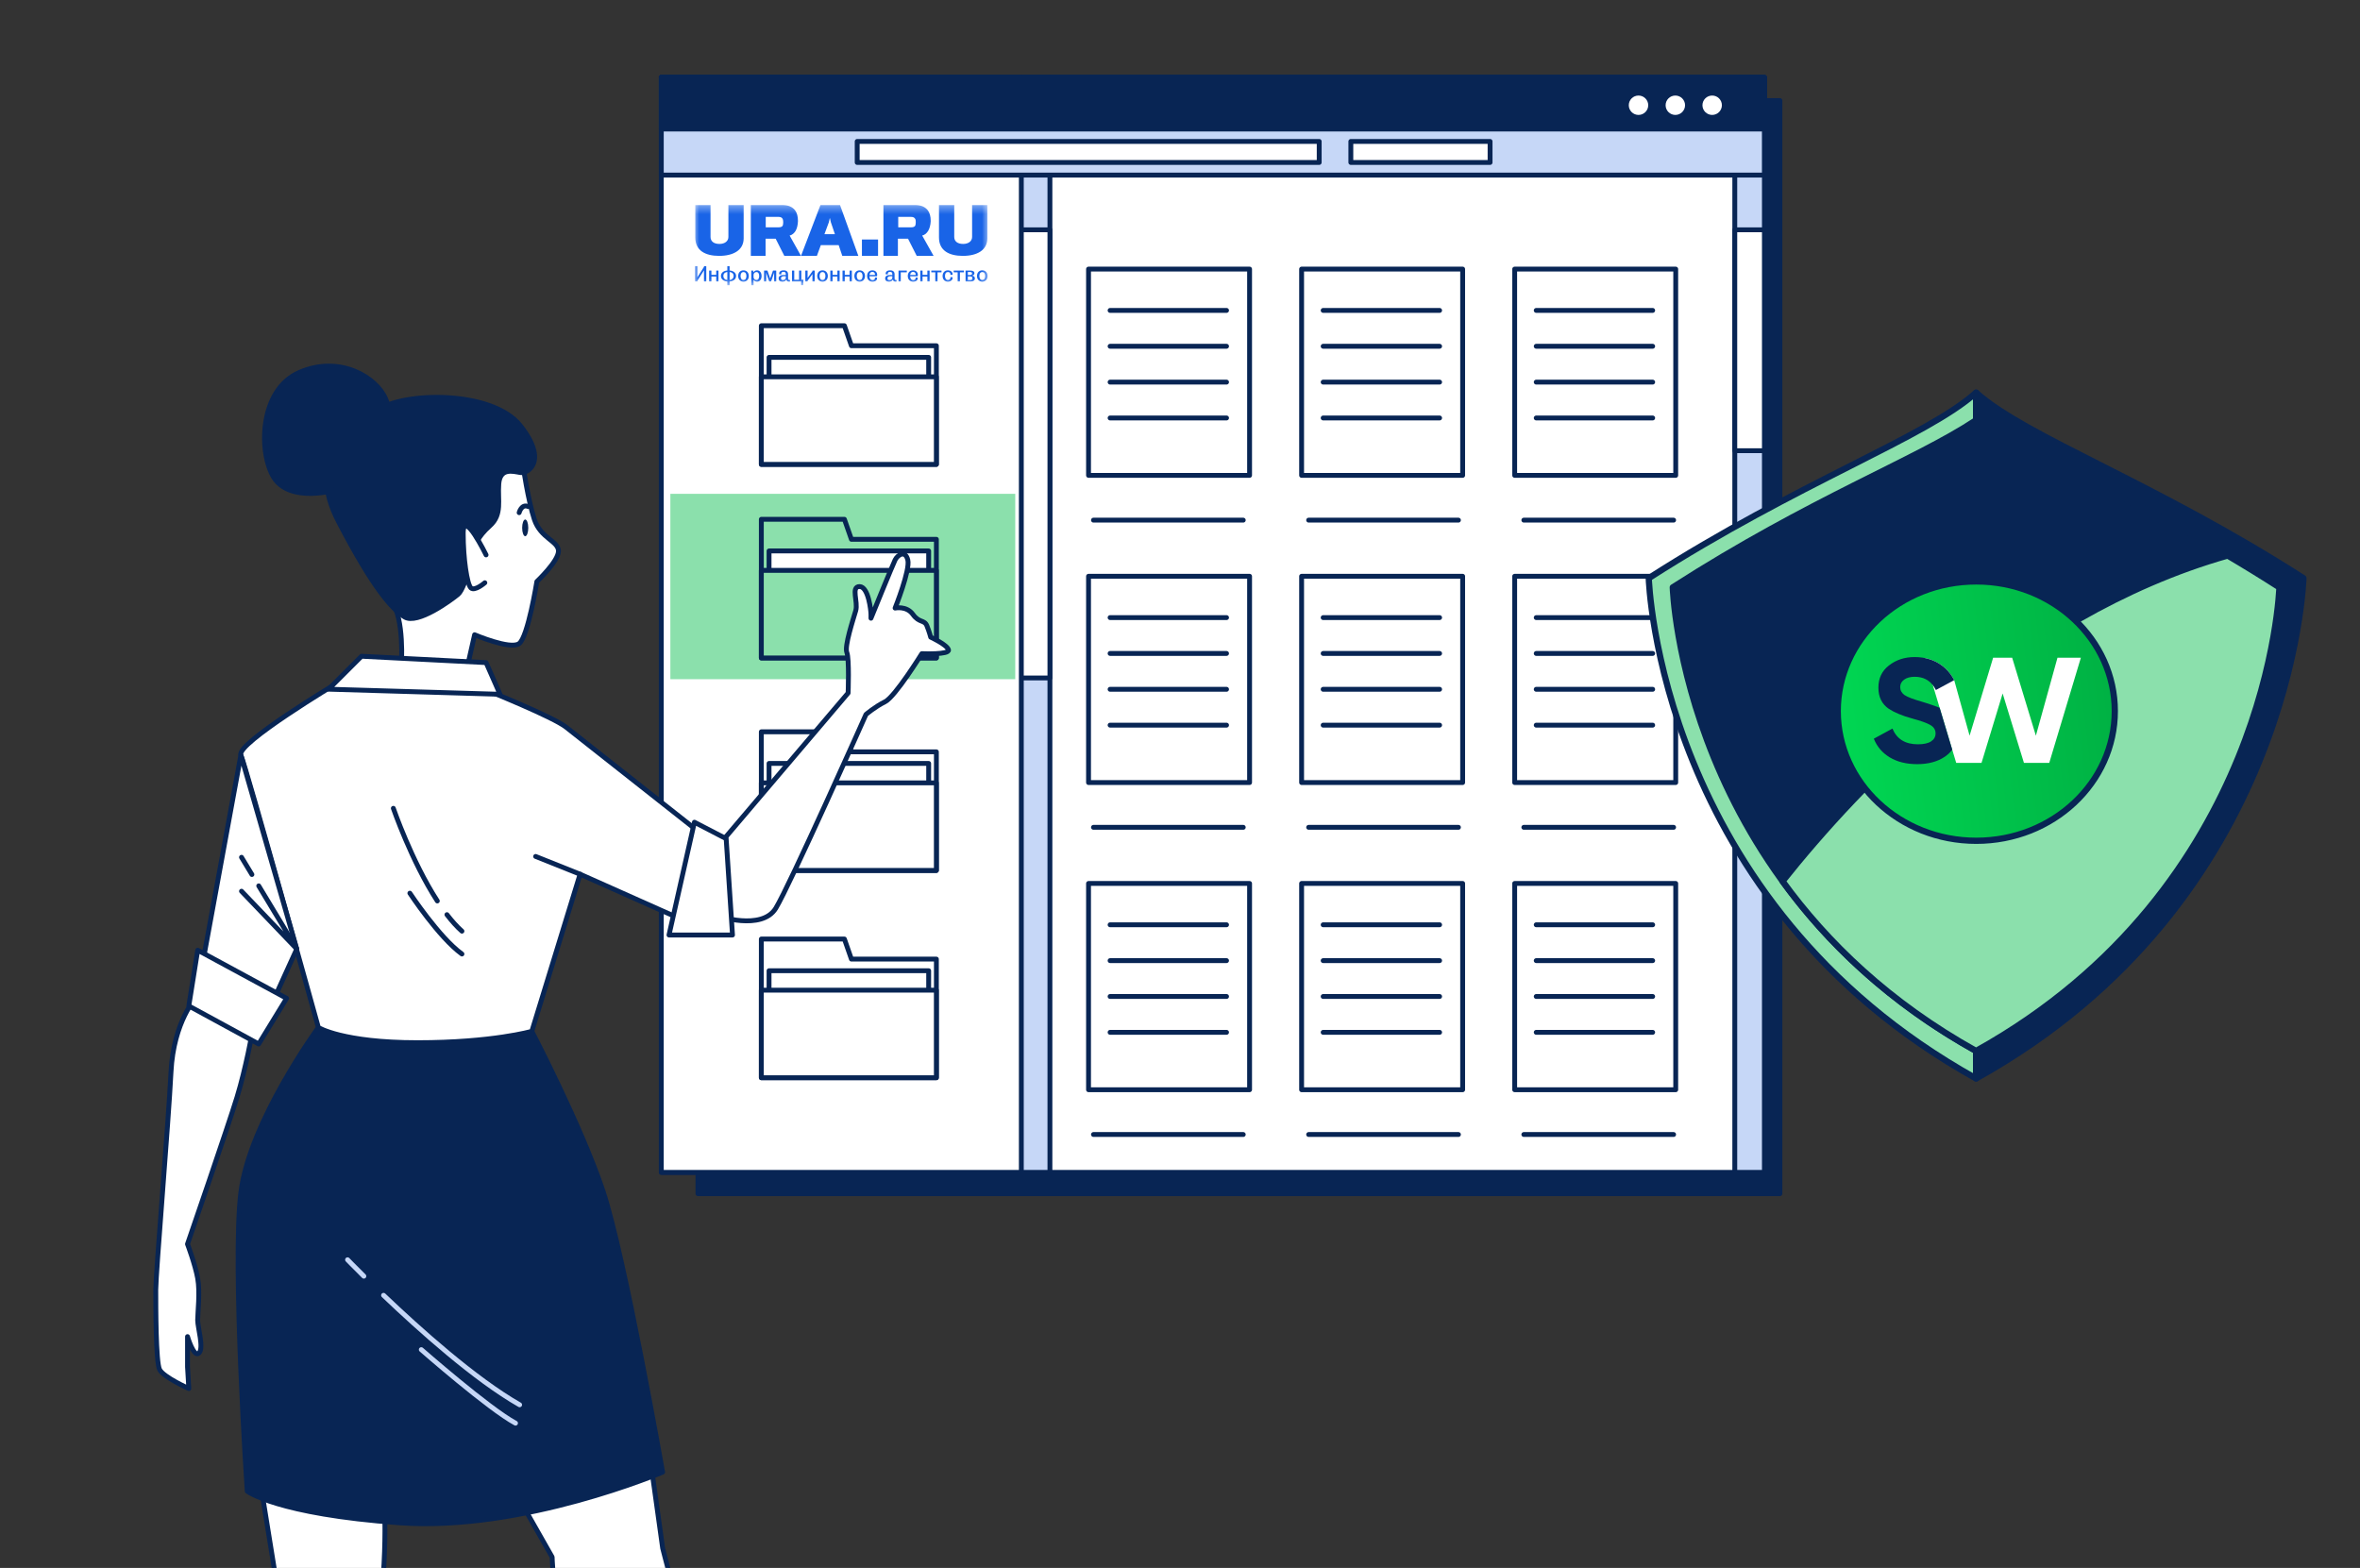 <svg width="292" height="194" viewBox="0 0 292 194" fill="none" xmlns="http://www.w3.org/2000/svg">
<rect x="0" y="0" width="292" height="194" fill="#333333" stroke="none"/>
<path d="M220.224 12.442H86.358V147.689H220.224V12.442Z" fill="#082554" stroke="#082554" stroke-width="0.601" stroke-linecap="round" stroke-linejoin="round"/>
<path d="M218.303 9.568H81.822V145.055H218.303V9.568Z" fill="white" stroke="#082554" stroke-width="0.601" stroke-linecap="round" stroke-linejoin="round"/>
<path d="M218.308 9.568H214.643V145.055H218.308V9.568Z" fill="#C6D7F7" stroke="#082554" stroke-width="0.601" stroke-linecap="round" stroke-linejoin="round"/>
<path d="M218.308 28.431H214.643V55.765H218.308V28.431Z" fill="white" stroke="#082554" stroke-width="0.601" stroke-linecap="round" stroke-linejoin="round"/>
<path d="M129.906 9.568H126.242V145.055H129.906V9.568Z" fill="#C6D7F7" stroke="#082554" stroke-width="0.601" stroke-linecap="round" stroke-linejoin="round"/>
<path d="M129.906 28.431H126.242V83.88H129.906V28.431Z" fill="white" stroke="#082554" stroke-width="0.601" stroke-linecap="round" stroke-linejoin="round"/>
<path d="M126.367 9.568H81.822V145.055H126.367V9.568Z" fill="white" stroke="#082554" stroke-width="0.601" stroke-linecap="round" stroke-linejoin="round"/>
<path d="M218.303 9.568H81.822V21.663H218.303V9.568Z" fill="#C6D7F7" stroke="#082554" stroke-width="0.601" stroke-linecap="round" stroke-linejoin="round"/>
<g clip-path="url(#clip0_3809_86904)">
<mask id="mask0_3809_86904" style="mask-type:luminance" maskUnits="userSpaceOnUse" x="85" y="25" width="38" height="11">
<path d="M122.385 25.358H85.806V35.32H122.385V25.358Z" fill="white"/>
</mask>
<g mask="url(#mask0_3809_86904)">
<path d="M88.979 31.659C87.292 31.659 86.026 31.023 86.026 29.381V25.358H87.914V29.319C87.914 29.853 88.316 30.181 89.019 30.181C89.682 30.181 90.124 29.832 90.124 29.319V25.358H92.012V29.524C91.992 30.961 90.727 31.659 88.979 31.659Z" fill="#1964E7"/>
<path d="M96.846 27.105C96.747 26.897 96.569 26.834 96.311 26.834H94.744V28.124H96.35C96.588 28.124 96.767 28.061 96.846 27.916C96.886 27.812 96.906 27.645 96.906 27.5C96.906 27.354 96.886 27.188 96.846 27.105ZM98.453 28.54C98.254 28.872 97.997 29.08 97.699 29.143L99.107 31.659H97.045L95.974 29.538H94.724V31.659H92.899V25.358H96.727C97.54 25.358 98.056 25.608 98.373 26.023C98.612 26.335 98.731 26.772 98.731 27.354C98.711 27.854 98.612 28.249 98.453 28.54Z" fill="#1964E7"/>
<path d="M102.553 27.5L102.675 26.959L102.796 27.479L103.303 28.977H102.006L102.553 27.5ZM101.519 25.358L99.107 31.659H101.073L101.56 30.328H103.769L104.215 31.659H106.202L103.932 25.358H101.519Z" fill="#1964E7"/>
<path d="M108.641 29.633H106.645V31.659H108.641V29.633Z" fill="#1964E7"/>
<path d="M113.246 27.105C113.146 26.897 112.967 26.834 112.708 26.834H111.137V28.124H112.748C112.987 28.124 113.166 28.061 113.246 27.916C113.285 27.812 113.305 27.645 113.305 27.5C113.305 27.354 113.305 27.188 113.246 27.105ZM114.857 28.54C114.658 28.872 114.4 29.08 114.101 29.143L115.514 31.659H113.425L112.35 29.538H111.096V31.659H109.306V25.358H113.146C113.962 25.358 114.479 25.608 114.797 26.023C115.036 26.335 115.156 26.772 115.156 27.354C115.136 27.854 115.017 28.249 114.857 28.54Z" fill="#1964E7"/>
<path d="M119.132 31.659C117.444 31.659 116.179 31.023 116.179 29.381V25.358H118.067V29.319C118.067 29.853 118.469 30.181 119.172 30.181C119.835 30.181 120.277 29.832 120.277 29.319V25.358H122.165V29.524C122.145 30.961 120.879 31.659 119.132 31.659Z" fill="#1964E7"/>
<path d="M86.025 32.934C86.007 32.934 85.996 32.945 85.996 32.97V34.79C85.996 34.814 86.007 34.825 86.025 34.825H86.253C86.271 34.825 86.282 34.814 86.282 34.79V34.744L87.102 33.445V34.79C87.102 34.814 87.112 34.825 87.131 34.825H87.358C87.379 34.825 87.387 34.814 87.387 34.79V32.97C87.387 32.945 87.379 32.934 87.358 32.934H87.131C87.112 32.934 87.102 32.945 87.102 32.97V33.021L86.282 34.314V32.97C86.282 32.945 86.271 32.934 86.253 32.934H86.025ZM87.773 33.475C87.752 33.475 87.741 33.485 87.741 33.51V34.79C87.741 34.814 87.752 34.825 87.773 34.825H87.99C88.008 34.825 88.022 34.814 88.022 34.79V34.215H88.617V34.79C88.617 34.814 88.63 34.825 88.648 34.825H88.865C88.886 34.825 88.897 34.814 88.897 34.79V33.51C88.897 33.485 88.886 33.475 88.865 33.475H88.648C88.63 33.475 88.617 33.485 88.617 33.51V34.001H88.022V33.51C88.022 33.485 88.008 33.475 87.99 33.475H87.773ZM90.023 32.934C90.002 32.934 89.992 32.945 89.992 32.97V33.464C89.542 33.499 89.201 33.739 89.201 34.144C89.201 34.552 89.54 34.795 89.992 34.83V35.359C89.992 35.384 90.002 35.395 90.023 35.395H90.243C90.264 35.395 90.272 35.384 90.272 35.359V34.83C90.727 34.795 91.073 34.549 91.073 34.144C91.073 33.739 90.724 33.499 90.272 33.464V32.97C90.272 32.945 90.264 32.934 90.243 32.934H90.023ZM89.503 34.142C89.503 33.842 89.709 33.677 89.992 33.65V34.644C89.709 34.617 89.503 34.447 89.503 34.142ZM90.769 34.142C90.769 34.447 90.555 34.617 90.272 34.644V33.653C90.555 33.674 90.769 33.842 90.769 34.142ZM91.99 33.656C92.212 33.656 92.352 33.834 92.352 34.15C92.352 34.477 92.212 34.644 91.99 34.644C91.775 34.644 91.627 34.466 91.627 34.15C91.627 33.834 91.77 33.656 91.99 33.656ZM91.99 33.447C91.595 33.447 91.334 33.728 91.334 34.15C91.334 34.563 91.601 34.852 91.99 34.852C92.383 34.852 92.648 34.568 92.648 34.15C92.648 33.734 92.383 33.447 91.99 33.447ZM93.596 33.658C93.823 33.658 93.934 33.869 93.934 34.15C93.934 34.431 93.826 34.641 93.596 34.641C93.376 34.641 93.236 34.476 93.236 34.282V34.02C93.236 33.826 93.371 33.658 93.596 33.658ZM92.987 33.475C92.966 33.475 92.956 33.485 92.956 33.512V35.359C92.956 35.384 92.966 35.395 92.987 35.395H93.204C93.223 35.395 93.236 35.384 93.236 35.359V34.666C93.236 34.652 93.241 34.641 93.249 34.641C93.255 34.641 93.265 34.647 93.273 34.657C93.347 34.755 93.487 34.852 93.68 34.852C94.037 34.852 94.228 34.536 94.228 34.15C94.228 33.766 94.035 33.447 93.675 33.447C93.463 33.447 93.323 33.547 93.244 33.661C93.236 33.669 93.228 33.68 93.22 33.68C93.212 33.68 93.21 33.669 93.204 33.656L93.183 33.507C93.178 33.485 93.17 33.475 93.144 33.475H92.987ZM94.567 33.475C94.549 33.475 94.538 33.488 94.538 33.51V34.792C94.538 34.814 94.549 34.825 94.567 34.825H94.771C94.787 34.825 94.795 34.814 94.795 34.792V33.847C94.795 33.799 94.795 33.731 94.803 33.731C94.811 33.731 94.818 33.793 94.834 33.842L95.165 34.795C95.17 34.817 95.186 34.825 95.202 34.825H95.376C95.395 34.825 95.408 34.814 95.416 34.795L95.744 33.842C95.76 33.793 95.768 33.731 95.778 33.731C95.786 33.731 95.784 33.799 95.784 33.847V34.792C95.784 34.814 95.791 34.825 95.81 34.825H96.011C96.029 34.825 96.043 34.814 96.043 34.792V33.51C96.043 33.488 96.029 33.475 96.011 33.475H95.667C95.651 33.475 95.635 33.485 95.63 33.507L95.326 34.379C95.313 34.417 95.305 34.495 95.297 34.495C95.287 34.495 95.276 34.417 95.265 34.379L94.964 33.507C94.959 33.485 94.945 33.475 94.927 33.475H94.567ZM96.955 33.447C96.569 33.447 96.402 33.637 96.402 33.839C96.402 33.915 96.418 33.944 96.447 33.944H96.645C96.661 33.944 96.669 33.934 96.669 33.92C96.669 33.909 96.667 33.888 96.667 33.844C96.667 33.726 96.743 33.634 96.947 33.634C97.143 33.634 97.227 33.718 97.227 33.944V34.031C97.156 34.023 97.076 34.02 97.002 34.02C96.569 34.02 96.339 34.166 96.339 34.455C96.339 34.695 96.497 34.852 96.796 34.852C97.026 34.852 97.19 34.763 97.277 34.611C97.285 34.601 97.291 34.587 97.299 34.587C97.306 34.587 97.309 34.598 97.312 34.611C97.322 34.76 97.436 34.849 97.637 34.849C97.727 34.849 97.748 34.828 97.748 34.8V34.668C97.748 34.649 97.743 34.644 97.724 34.644C97.576 34.644 97.507 34.611 97.507 34.45V33.95C97.507 33.62 97.328 33.447 96.955 33.447ZM96.873 34.655C96.706 34.655 96.627 34.571 96.627 34.431C96.627 34.255 96.762 34.171 97.039 34.171C97.103 34.171 97.172 34.177 97.227 34.179V34.355C97.227 34.56 97.029 34.655 96.873 34.655ZM98.024 33.475C98.003 33.475 97.992 33.485 97.992 33.51V34.79C97.992 34.814 98.003 34.825 98.024 34.825H99.124V35.262C99.124 35.287 99.134 35.297 99.153 35.297H99.343C99.359 35.297 99.372 35.287 99.372 35.262L99.407 34.647C99.407 34.622 99.399 34.611 99.38 34.611H99.145V33.507C99.145 33.485 99.134 33.475 99.116 33.475H98.899C98.878 33.475 98.867 33.485 98.867 33.51V34.609H98.272V33.51C98.272 33.485 98.259 33.475 98.241 33.475H98.024ZM99.673 33.475C99.652 33.475 99.641 33.485 99.641 33.51V34.79C99.641 34.814 99.652 34.825 99.673 34.825H99.89C99.909 34.825 99.922 34.814 99.922 34.79V34.736L100.522 33.907V34.79C100.522 34.814 100.535 34.825 100.554 34.825H100.773C100.792 34.825 100.805 34.814 100.805 34.79V33.51C100.805 33.485 100.792 33.475 100.773 33.475H100.554C100.535 33.475 100.522 33.485 100.522 33.51V33.558L99.922 34.398V33.51C99.922 33.485 99.909 33.475 99.89 33.475H99.673ZM101.768 33.656C101.99 33.656 102.13 33.834 102.13 34.15C102.13 34.477 101.99 34.644 101.768 34.644C101.553 34.644 101.405 34.466 101.405 34.15C101.405 33.834 101.548 33.656 101.768 33.656ZM101.768 33.447C101.374 33.447 101.112 33.728 101.112 34.15C101.112 34.563 101.379 34.852 101.768 34.852C102.162 34.852 102.426 34.568 102.426 34.15C102.426 33.734 102.162 33.447 101.768 33.447ZM102.766 33.475C102.745 33.475 102.734 33.485 102.734 33.51V34.79C102.734 34.814 102.745 34.825 102.766 34.825H102.983C103.001 34.825 103.014 34.814 103.014 34.79V34.215H103.609V34.79C103.609 34.814 103.622 34.825 103.641 34.825H103.858C103.879 34.825 103.889 34.814 103.889 34.79V33.51C103.889 33.485 103.879 33.475 103.858 33.475H103.641C103.622 33.475 103.609 33.485 103.609 33.51V34.001H103.014V33.51C103.014 33.485 103.001 33.475 102.983 33.475H102.766ZM104.276 33.475C104.255 33.475 104.244 33.485 104.244 33.51V34.79C104.244 34.814 104.255 34.825 104.276 34.825H104.493C104.511 34.825 104.524 34.814 104.524 34.79V34.215H105.119V34.79C105.119 34.814 105.132 34.825 105.151 34.825H105.368C105.389 34.825 105.4 34.814 105.4 34.79V33.51C105.4 33.485 105.389 33.475 105.368 33.475H105.151C105.132 33.475 105.119 33.485 105.119 33.51V34.001H104.524V33.51C104.524 33.485 104.511 33.475 104.493 33.475H104.276ZM106.365 33.656C106.587 33.656 106.727 33.834 106.727 34.15C106.727 34.477 106.587 34.644 106.365 34.644C106.151 34.644 106.003 34.466 106.003 34.15C106.003 33.834 106.145 33.656 106.365 33.656ZM106.365 33.447C105.971 33.447 105.709 33.728 105.709 34.15C105.709 34.563 105.976 34.852 106.365 34.852C106.759 34.852 107.023 34.568 107.023 34.15C107.023 33.734 106.759 33.447 106.365 33.447ZM107.934 33.447C107.572 33.447 107.286 33.699 107.286 34.15C107.286 34.601 107.58 34.852 107.934 34.852C108.347 34.852 108.518 34.639 108.518 34.433C108.518 34.36 108.503 34.341 108.471 34.341H108.275C108.257 34.341 108.251 34.352 108.251 34.363C108.251 34.374 108.254 34.39 108.254 34.422C108.254 34.555 108.154 34.66 107.947 34.66C107.738 34.66 107.585 34.493 107.574 34.182H108.479C108.513 34.182 108.532 34.12 108.532 34.007C108.532 33.682 108.307 33.447 107.934 33.447ZM107.945 33.637C108.127 33.637 108.259 33.769 108.259 33.944C108.259 33.988 108.254 34.023 108.241 34.023H107.58C107.611 33.755 107.741 33.637 107.945 33.637ZM110.135 33.447C109.748 33.447 109.582 33.637 109.582 33.839C109.582 33.915 109.598 33.944 109.627 33.944H109.825C109.841 33.944 109.849 33.934 109.849 33.92C109.849 33.909 109.846 33.888 109.846 33.844C109.846 33.726 109.923 33.634 110.127 33.634C110.322 33.634 110.407 33.718 110.407 33.944V34.031C110.336 34.023 110.256 34.02 110.182 34.02C109.748 34.02 109.518 34.166 109.518 34.455C109.518 34.695 109.677 34.852 109.976 34.852C110.206 34.852 110.37 34.763 110.457 34.611C110.465 34.601 110.47 34.587 110.478 34.587C110.486 34.587 110.489 34.598 110.491 34.611C110.502 34.76 110.616 34.849 110.817 34.849C110.907 34.849 110.928 34.828 110.928 34.8V34.668C110.928 34.649 110.923 34.644 110.904 34.644C110.756 34.644 110.687 34.611 110.687 34.45V33.95C110.687 33.62 110.507 33.447 110.135 33.447ZM110.053 34.655C109.886 34.655 109.807 34.571 109.807 34.431C109.807 34.255 109.942 34.171 110.219 34.171C110.283 34.171 110.352 34.177 110.407 34.179V34.355C110.407 34.56 110.209 34.655 110.053 34.655ZM111.201 33.475C111.182 33.475 111.172 33.485 111.172 33.507V34.792C111.172 34.814 111.185 34.825 111.201 34.825H111.42C111.439 34.825 111.452 34.814 111.452 34.79V33.691H112.171C112.19 33.691 112.2 33.68 112.2 33.661V33.507C112.2 33.485 112.19 33.475 112.171 33.475H111.201ZM112.967 33.447C112.605 33.447 112.319 33.699 112.319 34.15C112.319 34.601 112.613 34.852 112.967 34.852C113.379 34.852 113.552 34.639 113.552 34.433C113.552 34.36 113.536 34.341 113.504 34.341H113.308C113.29 34.341 113.284 34.352 113.284 34.363C113.284 34.374 113.287 34.39 113.287 34.422C113.287 34.555 113.187 34.66 112.98 34.66C112.771 34.66 112.618 34.493 112.608 34.182H113.512C113.546 34.182 113.565 34.12 113.565 34.007C113.565 33.682 113.34 33.447 112.967 33.447ZM112.978 33.637C113.16 33.637 113.292 33.769 113.292 33.944C113.292 33.988 113.287 34.023 113.274 34.023H112.613C112.645 33.755 112.774 33.637 112.978 33.637ZM113.898 33.475C113.877 33.475 113.867 33.485 113.867 33.51V34.79C113.867 34.814 113.877 34.825 113.898 34.825H114.115C114.134 34.825 114.147 34.814 114.147 34.79V34.215H114.742V34.79C114.742 34.814 114.755 34.825 114.774 34.825H114.99C115.011 34.825 115.022 34.814 115.022 34.79V33.51C115.022 33.485 115.011 33.475 114.99 33.475H114.774C114.755 33.475 114.742 33.485 114.742 33.51V34.001H114.147V33.51C114.147 33.485 114.134 33.475 114.115 33.475H113.898ZM115.257 33.475C115.239 33.475 115.228 33.485 115.228 33.507V33.661C115.228 33.68 115.239 33.691 115.257 33.691H115.72V34.79C115.72 34.814 115.733 34.825 115.752 34.825H115.972C115.987 34.825 116.001 34.814 116.001 34.792V33.691H116.466C116.484 33.691 116.495 33.68 116.495 33.661V33.507C116.495 33.485 116.482 33.475 116.464 33.475H115.257ZM117.273 33.447C116.913 33.447 116.627 33.704 116.627 34.15C116.627 34.56 116.881 34.852 117.273 34.852C117.65 34.852 117.862 34.614 117.862 34.393C117.862 34.317 117.846 34.29 117.804 34.29H117.611C117.595 34.29 117.59 34.298 117.59 34.312C117.59 34.322 117.592 34.341 117.592 34.387C117.592 34.531 117.481 34.644 117.283 34.644C117.064 34.644 116.921 34.45 116.921 34.15C116.921 33.815 117.058 33.656 117.283 33.656C117.487 33.656 117.592 33.769 117.592 33.909C117.592 33.955 117.59 33.971 117.59 33.985C117.59 33.996 117.595 34.007 117.611 34.007H117.804C117.846 34.007 117.862 33.977 117.862 33.907C117.862 33.696 117.674 33.447 117.273 33.447ZM118.027 33.475C118.008 33.475 117.998 33.485 117.998 33.507V33.661C117.998 33.68 118.008 33.691 118.027 33.691H118.49V34.79C118.49 34.814 118.503 34.825 118.522 34.825H118.741C118.757 34.825 118.77 34.814 118.77 34.792V33.691H119.236C119.254 33.691 119.265 33.68 119.265 33.661V33.507C119.265 33.485 119.252 33.475 119.233 33.475H118.027ZM119.748 33.653H120.002C120.192 33.653 120.274 33.707 120.274 33.828C120.274 33.961 120.187 34.028 120.012 34.028H119.748V33.653ZM119.748 34.198H120.018C120.221 34.198 120.319 34.277 120.319 34.431C120.319 34.574 120.234 34.649 120.06 34.649H119.748V34.198ZM119.494 33.475C119.481 33.475 119.468 33.485 119.468 33.504V34.792C119.468 34.811 119.481 34.825 119.494 34.825H120.158C120.438 34.825 120.62 34.684 120.62 34.45C120.62 34.244 120.494 34.139 120.29 34.117C120.277 34.115 120.272 34.112 120.272 34.104C120.272 34.098 120.277 34.093 120.287 34.093C120.475 34.063 120.565 33.955 120.565 33.804C120.565 33.585 120.38 33.475 120.063 33.475H119.494ZM121.537 33.656C121.759 33.656 121.899 33.834 121.899 34.15C121.899 34.477 121.759 34.644 121.537 34.644C121.323 34.644 121.175 34.466 121.175 34.15C121.175 33.834 121.317 33.656 121.537 33.656ZM121.537 33.447C121.143 33.447 120.881 33.728 120.881 34.15C120.881 34.563 121.148 34.852 121.537 34.852C121.931 34.852 122.195 34.568 122.195 34.15C122.195 33.734 121.931 33.447 121.537 33.447Z" fill="#1964E7"/>
</g>
</g>
<path d="M125.615 61.1H82.944V84.035H125.615V61.1Z" fill="#8BE0AC"/>
<path d="M218.303 9.568H81.822V15.967H218.303V9.568Z" fill="#082554" stroke="#082554" stroke-width="0.601" stroke-linecap="round" stroke-linejoin="round"/>
<path d="M204.234 13.02C204.234 12.192 203.56 11.521 202.73 11.521C201.9 11.521 201.227 12.192 201.227 13.02C201.227 13.848 201.9 14.52 202.73 14.52C203.56 14.52 204.234 13.848 204.234 13.02Z" fill="white" stroke="#082554" stroke-width="0.601" stroke-linecap="round" stroke-linejoin="round"/>
<path d="M208.791 13.02C208.791 12.192 208.118 11.521 207.288 11.521C206.458 11.521 205.784 12.192 205.784 13.02C205.784 13.848 206.458 14.52 207.288 14.52C208.118 14.52 208.791 13.848 208.791 13.02Z" fill="white" stroke="#082554" stroke-width="0.601" stroke-linecap="round" stroke-linejoin="round"/>
<path d="M213.348 13.02C213.348 12.192 212.675 11.521 211.845 11.521C211.015 11.521 210.342 12.192 210.342 13.02C210.342 13.848 211.015 14.52 211.845 14.52C212.675 14.52 213.348 13.848 213.348 13.02Z" fill="white" stroke="#082554" stroke-width="0.601" stroke-linecap="round" stroke-linejoin="round"/>
<path d="M105.345 42.779L104.478 40.301H94.199V42.779V54.978V57.456H115.858V42.779H105.345Z" fill="white" stroke="#082554" stroke-width="0.601" stroke-linecap="round" stroke-linejoin="round"/>
<path d="M114.903 44.216H95.154V55.051H114.903V44.216Z" fill="white" stroke="#082554" stroke-width="0.601" stroke-linecap="round" stroke-linejoin="round"/>
<path d="M115.853 46.621H94.199V57.456H115.853V46.621Z" fill="white" stroke="#082554" stroke-width="0.601" stroke-linecap="round" stroke-linejoin="round"/>
<path d="M105.345 93.026L104.478 90.543H94.199V93.026V105.22V107.698H115.858V93.026H105.345Z" fill="white" stroke="#082554" stroke-width="0.601" stroke-linecap="round" stroke-linejoin="round"/>
<path d="M114.903 94.458H95.154V105.293H114.903V94.458Z" fill="white" stroke="#082554" stroke-width="0.601" stroke-linecap="round" stroke-linejoin="round"/>
<path d="M115.853 96.864H94.199V107.698H115.853V96.864Z" fill="white" stroke="#082554" stroke-width="0.601" stroke-linecap="round" stroke-linejoin="round"/>
<path d="M105.345 118.668L104.478 116.184H94.199V118.668V130.861V133.339H115.858V118.668H105.345Z" fill="white" stroke="#082554" stroke-width="0.601" stroke-linecap="round" stroke-linejoin="round"/>
<path d="M114.903 120.105H95.154V130.939H114.903V120.105Z" fill="white" stroke="#082554" stroke-width="0.601" stroke-linecap="round" stroke-linejoin="round"/>
<path d="M115.853 122.51H94.199V133.345H115.853V122.51Z" fill="white" stroke="#082554" stroke-width="0.601" stroke-linecap="round" stroke-linejoin="round"/>
<path d="M105.345 66.729L104.478 64.25H94.199V66.729V78.927V81.406H115.858V66.729H105.345Z" fill="#8BE0AC" stroke="#082554" stroke-width="0.601" stroke-linecap="round" stroke-linejoin="round"/>
<path d="M114.903 68.165H95.154V79H114.903V68.165Z" fill="white" stroke="#082554" stroke-width="0.601" stroke-linecap="round" stroke-linejoin="round"/>
<path d="M115.853 70.571H94.199V81.405H115.853V70.571Z" fill="#8BE0AC" stroke="#082554" stroke-width="0.601" stroke-linecap="round" stroke-linejoin="round"/>
<path d="M154.609 33.294H134.683V58.816H154.609V33.294Z" fill="white" stroke="#082554" stroke-width="0.601" stroke-linecap="round" stroke-linejoin="round"/>
<path d="M137.351 38.407H151.759" stroke="#082554" stroke-width="0.601" stroke-linecap="round" stroke-linejoin="round"/>
<path d="M137.351 42.843H151.759" stroke="#082554" stroke-width="0.601" stroke-linecap="round" stroke-linejoin="round"/>
<path d="M137.351 47.279H151.759" stroke="#082554" stroke-width="0.601" stroke-linecap="round" stroke-linejoin="round"/>
<path d="M137.351 51.715H151.759" stroke="#082554" stroke-width="0.601" stroke-linecap="round" stroke-linejoin="round"/>
<path d="M180.972 33.294H161.046V58.816H180.972V33.294Z" fill="white" stroke="#082554" stroke-width="0.601" stroke-linecap="round" stroke-linejoin="round"/>
<path d="M163.714 38.407H178.122" stroke="#082554" stroke-width="0.601" stroke-linecap="round" stroke-linejoin="round"/>
<path d="M163.714 42.843H178.122" stroke="#082554" stroke-width="0.601" stroke-linecap="round" stroke-linejoin="round"/>
<path d="M163.714 47.279H178.122" stroke="#082554" stroke-width="0.601" stroke-linecap="round" stroke-linejoin="round"/>
<path d="M163.714 51.715H178.122" stroke="#082554" stroke-width="0.601" stroke-linecap="round" stroke-linejoin="round"/>
<path d="M207.335 33.294H187.409V58.816H207.335V33.294Z" fill="white" stroke="#082554" stroke-width="0.601" stroke-linecap="round" stroke-linejoin="round"/>
<path d="M190.076 38.407H204.484" stroke="#082554" stroke-width="0.601" stroke-linecap="round" stroke-linejoin="round"/>
<path d="M190.076 42.843H204.484" stroke="#082554" stroke-width="0.601" stroke-linecap="round" stroke-linejoin="round"/>
<path d="M190.076 47.279H204.484" stroke="#082554" stroke-width="0.601" stroke-linecap="round" stroke-linejoin="round"/>
<path d="M190.076 51.715H204.484" stroke="#082554" stroke-width="0.601" stroke-linecap="round" stroke-linejoin="round"/>
<path d="M135.294 64.356H153.826" stroke="#082554" stroke-width="0.601" stroke-linecap="round" stroke-linejoin="round"/>
<path d="M161.918 64.356H180.45" stroke="#082554" stroke-width="0.601" stroke-linecap="round" stroke-linejoin="round"/>
<path d="M188.542 64.356H207.074" stroke="#082554" stroke-width="0.601" stroke-linecap="round" stroke-linejoin="round"/>
<path d="M154.609 71.3H134.683V96.823H154.609V71.3Z" fill="white" stroke="#082554" stroke-width="0.601" stroke-linecap="round" stroke-linejoin="round"/>
<path d="M137.351 76.414H151.759" stroke="#082554" stroke-width="0.601" stroke-linecap="round" stroke-linejoin="round"/>
<path d="M137.351 80.849H151.759" stroke="#082554" stroke-width="0.601" stroke-linecap="round" stroke-linejoin="round"/>
<path d="M137.351 85.285H151.759" stroke="#082554" stroke-width="0.601" stroke-linecap="round" stroke-linejoin="round"/>
<path d="M137.351 89.721H151.759" stroke="#082554" stroke-width="0.601" stroke-linecap="round" stroke-linejoin="round"/>
<path d="M180.972 71.301H161.046V96.823H180.972V71.301Z" fill="white" stroke="#082554" stroke-width="0.601" stroke-linecap="round" stroke-linejoin="round"/>
<path d="M163.714 76.414H178.122" stroke="#082554" stroke-width="0.601" stroke-linecap="round" stroke-linejoin="round"/>
<path d="M163.714 80.85H178.122" stroke="#082554" stroke-width="0.601" stroke-linecap="round" stroke-linejoin="round"/>
<path d="M163.714 85.285H178.122" stroke="#082554" stroke-width="0.601" stroke-linecap="round" stroke-linejoin="round"/>
<path d="M163.714 89.721H178.122" stroke="#082554" stroke-width="0.601" stroke-linecap="round" stroke-linejoin="round"/>
<path d="M207.335 71.301H187.409V96.823H207.335V71.301Z" fill="white" stroke="#082554" stroke-width="0.601" stroke-linecap="round" stroke-linejoin="round"/>
<path d="M190.076 76.414H204.484" stroke="#082554" stroke-width="0.601" stroke-linecap="round" stroke-linejoin="round"/>
<path d="M190.076 80.85H204.484" stroke="#082554" stroke-width="0.601" stroke-linecap="round" stroke-linejoin="round"/>
<path d="M190.076 85.285H204.484" stroke="#082554" stroke-width="0.601" stroke-linecap="round" stroke-linejoin="round"/>
<path d="M190.076 89.721H204.484" stroke="#082554" stroke-width="0.601" stroke-linecap="round" stroke-linejoin="round"/>
<path d="M135.294 102.362H153.826" stroke="#082554" stroke-width="0.601" stroke-linecap="round" stroke-linejoin="round"/>
<path d="M161.918 102.362H180.45" stroke="#082554" stroke-width="0.601" stroke-linecap="round" stroke-linejoin="round"/>
<path d="M188.542 102.362H207.074" stroke="#082554" stroke-width="0.601" stroke-linecap="round" stroke-linejoin="round"/>
<path d="M154.609 109.308H134.683V134.83H154.609V109.308Z" fill="white" stroke="#082554" stroke-width="0.601" stroke-linecap="round" stroke-linejoin="round"/>
<path d="M137.351 114.42H151.759" stroke="#082554" stroke-width="0.601" stroke-linecap="round" stroke-linejoin="round"/>
<path d="M137.351 118.856H151.759" stroke="#082554" stroke-width="0.601" stroke-linecap="round" stroke-linejoin="round"/>
<path d="M137.351 123.292H151.759" stroke="#082554" stroke-width="0.601" stroke-linecap="round" stroke-linejoin="round"/>
<path d="M137.351 127.728H151.759" stroke="#082554" stroke-width="0.601" stroke-linecap="round" stroke-linejoin="round"/>
<path d="M180.972 109.307H161.046V134.829H180.972V109.307Z" fill="white" stroke="#082554" stroke-width="0.601" stroke-linecap="round" stroke-linejoin="round"/>
<path d="M163.714 114.42H178.122" stroke="#082554" stroke-width="0.601" stroke-linecap="round" stroke-linejoin="round"/>
<path d="M163.714 118.856H178.122" stroke="#082554" stroke-width="0.601" stroke-linecap="round" stroke-linejoin="round"/>
<path d="M163.714 123.292H178.122" stroke="#082554" stroke-width="0.601" stroke-linecap="round" stroke-linejoin="round"/>
<path d="M163.714 127.728H178.122" stroke="#082554" stroke-width="0.601" stroke-linecap="round" stroke-linejoin="round"/>
<path d="M207.335 109.307H187.409V134.829H207.335V109.307Z" fill="white" stroke="#082554" stroke-width="0.601" stroke-linecap="round" stroke-linejoin="round"/>
<path d="M190.076 114.42H204.484" stroke="#082554" stroke-width="0.601" stroke-linecap="round" stroke-linejoin="round"/>
<path d="M190.076 118.856H204.484" stroke="#082554" stroke-width="0.601" stroke-linecap="round" stroke-linejoin="round"/>
<path d="M190.076 123.292H204.484" stroke="#082554" stroke-width="0.601" stroke-linecap="round" stroke-linejoin="round"/>
<path d="M190.076 127.728H204.484" stroke="#082554" stroke-width="0.601" stroke-linecap="round" stroke-linejoin="round"/>
<path d="M135.294 140.369H153.826" stroke="#082554" stroke-width="0.601" stroke-linecap="round" stroke-linejoin="round"/>
<path d="M161.918 140.369H180.45" stroke="#082554" stroke-width="0.601" stroke-linecap="round" stroke-linejoin="round"/>
<path d="M188.542 140.369H207.074" stroke="#082554" stroke-width="0.601" stroke-linecap="round" stroke-linejoin="round"/>
<path d="M163.223 17.498H106.06V20.101H163.223V17.498Z" fill="white" stroke="#082554" stroke-width="0.601" stroke-linecap="round" stroke-linejoin="round"/>
<path d="M184.365 17.498H167.138V20.101H184.365V17.498Z" fill="white" stroke="#082554" stroke-width="0.601" stroke-linecap="round" stroke-linejoin="round"/>
<path d="M89.218 104.239L104.937 85.743C104.937 85.743 105.096 81.508 104.778 80.726C104.465 79.945 105.561 76.65 105.879 75.552C106.191 74.453 105.249 72.574 106.35 72.574C107.451 72.574 107.764 75.552 107.764 76.022V76.492C107.764 76.492 110.437 69.907 110.75 69.279C111.062 68.65 112.01 68.022 112.322 69.279C112.634 70.535 110.75 75.235 110.75 75.235C110.75 75.235 112.163 74.923 112.952 76.016C113.736 77.115 114.366 76.645 114.684 77.426C114.996 78.207 115.155 78.836 115.155 78.836C115.155 78.836 117.198 79.776 117.357 80.404C117.516 81.032 114.059 80.874 114.059 80.874C114.059 80.874 110.761 86.202 109.501 86.83C108.24 87.458 107.145 88.398 107.145 88.398C107.145 88.398 97.715 109.561 95.984 112.381C94.253 115.201 88.752 113.321 88.752 113.321L89.223 104.228L89.218 104.239Z" fill="white" stroke="#082554" stroke-width="0.601" stroke-linecap="round" stroke-linejoin="round"/>
<path d="M32.007 182.149L34.209 195.788C34.209 195.788 28.55 208.64 30.122 215.224C31.695 221.809 36.883 242.813 36.883 242.813C36.883 242.813 36.1 251.278 36.571 252.064C37.042 252.846 40.658 252.693 41.6 252.376C42.543 252.064 43.803 251.436 43.803 248.928C43.803 246.42 42.389 242.343 42.389 240.622C42.389 238.901 42.231 220.399 45.217 208.798C48.203 197.197 47.572 187.007 47.572 186.225C47.572 185.444 32.012 182.149 32.012 182.149H32.007Z" fill="white" stroke="#082554" stroke-width="0.601" stroke-linecap="round" stroke-linejoin="round"/>
<path d="M63.598 184.345L68.316 192.651C68.316 192.651 68.628 203.94 72.562 213.027C76.49 222.12 87.02 241.245 87.179 241.873C87.338 242.502 87.179 245.01 87.179 247.36C87.179 249.709 87.492 251.906 88.434 252.064C89.376 252.223 92.521 253.004 96.45 253.633C100.378 254.261 101.792 253.321 102.109 252.534C102.422 251.753 98.811 249.245 97.08 247.207C95.348 245.168 92.68 241.72 91.579 238.114C90.478 234.508 87.492 210.525 85.919 205.667C84.347 200.809 81.991 191.558 81.991 191.558L80.418 180.269L63.598 184.345Z" fill="white" stroke="#082554" stroke-width="0.601" stroke-linecap="round" stroke-linejoin="round"/>
<path d="M39.392 127.129C39.392 127.129 30.906 138.73 29.804 147.505C28.703 156.287 30.588 184.499 30.588 184.499C30.588 184.499 34.204 187.318 49.452 188.417C64.699 189.515 81.985 182.144 81.985 182.144C81.985 182.144 77.268 155.336 74.6 147.342C71.926 139.347 65.795 127.588 65.795 127.588L39.387 127.118L39.392 127.129Z" fill="#082554" stroke="#082554" stroke-width="0.601" stroke-linecap="round" stroke-linejoin="round"/>
<path d="M47.457 160.265C51.879 164.483 58.771 170.663 64.294 173.811" stroke="#C6D7F7" stroke-width="0.601" stroke-linecap="round" stroke-linejoin="round"/>
<path d="M43.003 155.866C43.003 155.866 43.754 156.647 45.019 157.899" stroke="#C6D7F7" stroke-width="0.601" stroke-linecap="round" stroke-linejoin="round"/>
<path d="M52.125 166.986C52.125 166.986 60.486 174.313 63.784 176.084" stroke="#C6D7F7" stroke-width="0.601" stroke-linecap="round" stroke-linejoin="round"/>
<path d="M41.748 84.491C41.748 84.491 29.174 92.015 29.804 93.425C30.434 94.835 39.392 127.129 39.392 127.129C39.392 127.129 42.379 129.009 51.654 129.009C60.93 129.009 65.801 127.599 65.801 127.599L71.773 108.162L86.549 114.747C86.549 114.747 87.651 110.201 87.651 108.474C87.651 106.747 86.549 102.988 86.549 102.988C86.549 102.988 71.619 91.229 70.047 89.977C68.475 88.72 60.3 85.431 60.3 85.431L41.754 84.491H41.748Z" fill="white" stroke="#082554" stroke-width="0.601" stroke-linecap="round" stroke-linejoin="round"/>
<path d="M55.298 113.168C55.895 113.944 56.514 114.643 57.155 115.211" stroke="#082554" stroke-width="0.601" stroke-linecap="round" stroke-linejoin="round"/>
<path d="M48.668 100.01C48.668 100.01 50.915 106.545 54.109 111.474" stroke="#082554" stroke-width="0.601" stroke-linecap="round" stroke-linejoin="round"/>
<path d="M50.712 110.512C50.712 110.512 54.328 115.998 57.155 118.037" stroke="#082554" stroke-width="0.601" stroke-linecap="round" stroke-linejoin="round"/>
<path d="M71.773 108.162L66.272 105.966" stroke="#082554" stroke-width="0.601" stroke-linecap="round" stroke-linejoin="round"/>
<path d="M64.699 57.525C64.699 57.525 65.329 61.913 66.113 64.268C66.896 66.617 69.099 66.934 69.099 68.186C69.099 69.437 66.425 71.95 66.425 71.95C66.425 71.95 65.324 78.846 64.223 79.633C63.121 80.415 58.722 78.535 58.722 78.535L57.621 83.393L49.605 83.234C49.605 83.234 50.076 78.218 48.975 75.398C47.874 72.579 46.931 70.541 46.931 70.541C46.931 70.541 44.104 61.29 51.802 58.312C59.505 55.334 64.688 57.53 64.688 57.53L64.699 57.525Z" fill="white" stroke="#082554" stroke-width="0.601" stroke-linecap="round" stroke-linejoin="round"/>
<path d="M58.881 67.404C58.881 67.404 59.04 66.464 60.612 65.055C62.185 63.645 61.555 61.918 61.714 59.88C61.872 57.842 63.445 58.312 64.387 58.47C65.329 58.629 67.844 57.06 64.387 52.672C60.93 48.285 49.928 48.438 46.625 50.793C43.326 53.142 37.667 56.437 41.907 64.59C46.153 72.743 48.509 75.404 50.082 76.349C51.654 77.289 55.742 74.311 56.684 73.53C57.626 72.748 58.886 67.415 58.886 67.415L58.881 67.404Z" fill="#082554" stroke="#082554" stroke-width="0.601" stroke-linecap="round" stroke-linejoin="round"/>
<path d="M48.35 53.924C48.35 53.924 47.09 58.312 44.104 59.721C41.118 61.131 35.776 62.071 33.886 59.093C32.001 56.115 32.001 48.279 37.031 46.083C42.061 43.886 46.619 46.711 47.72 49.372C48.822 52.039 48.35 53.918 48.35 53.918V53.924Z" fill="#082554" stroke="#082554" stroke-width="0.601" stroke-linecap="round" stroke-linejoin="round"/>
<path d="M60.141 68.656C60.141 68.656 57.314 62.858 57.314 65.989C57.314 69.12 57.785 72.262 58.256 72.732C58.727 73.202 59.988 72.103 59.988 72.103" fill="white"/>
<path d="M60.141 68.656C60.141 68.656 57.314 62.858 57.314 65.989C57.314 69.12 57.785 72.262 58.256 72.732C58.727 73.202 59.988 72.103 59.988 72.103" stroke="#082554" stroke-width="0.601" stroke-linecap="round" stroke-linejoin="round"/>
<path d="M65.362 65.311C65.362 65.88 65.193 66.344 64.984 66.344C64.776 66.344 64.606 65.88 64.606 65.311C64.606 64.743 64.776 64.279 64.984 64.279C65.193 64.279 65.362 64.743 65.362 65.311Z" fill="#082554"/>
<path d="M64.234 63.431C64.234 63.431 64.519 62.306 65.362 62.677" stroke="#082554" stroke-width="0.601" stroke-linecap="round" stroke-linejoin="round"/>
<path d="M61.867 85.901L40.653 85.272L44.734 81.196L60.141 81.983L61.867 85.901Z" fill="white" stroke="#082554" stroke-width="0.601" stroke-linecap="round" stroke-linejoin="round"/>
<path d="M24.304 123.364C24.304 123.364 21.476 126.342 21.159 132.615C20.846 138.888 19.274 157.538 19.274 159.576C19.274 161.614 19.274 168.51 19.745 169.45C20.216 170.39 23.361 171.8 23.361 171.8L23.202 169.133V165.374C23.202 165.374 23.986 168.04 24.616 167.412C25.246 166.783 24.457 164.275 24.457 163.335C24.457 162.396 24.769 159.887 24.457 158.161C24.145 156.434 23.197 153.926 23.197 153.926C23.197 153.926 28.226 139.347 29.328 135.741C30.429 132.134 31.212 127.746 31.212 127.746L24.298 123.359L24.304 123.364Z" fill="white" stroke="#082554" stroke-width="0.601" stroke-linecap="round" stroke-linejoin="round"/>
<path d="M29.804 93.425L24.303 123.364L32.16 127.441L36.719 117.408L29.804 93.425Z" fill="white" stroke="#082554" stroke-width="0.601" stroke-linecap="round" stroke-linejoin="round"/>
<path d="M32.012 109.606L36.718 117.409L29.881 110.267" stroke="#082554" stroke-width="0.601" stroke-linecap="round" stroke-linejoin="round"/>
<path d="M29.881 106.07L31.168 108.201" stroke="#082554" stroke-width="0.601" stroke-linecap="round" stroke-linejoin="round"/>
<path d="M24.462 117.566L35.464 123.522L32.007 129.167L23.361 124.462L24.462 117.566Z" fill="white" stroke="#082554" stroke-width="0.601" stroke-linecap="round" stroke-linejoin="round"/>
<path d="M85.919 101.731L82.774 115.687H90.631L89.848 103.769L85.919 101.731Z" fill="white" stroke="#082554" stroke-width="0.601" stroke-linecap="round" stroke-linejoin="round"/>
<path d="M244.499 48.581C238.312 54.112 222.469 59.692 204 71.536C204 71.536 205.153 111.558 244.499 133.436V48.581Z" fill="#8BE0AC" stroke="#082554" stroke-width="0.773" stroke-linecap="round" stroke-linejoin="round"/>
<path d="M244.501 48.58C250.688 54.112 266.531 59.692 285 71.536C285 71.536 283.847 111.557 244.501 133.435V48.58Z" fill="#082554" stroke="#082554" stroke-width="0.773" stroke-linecap="round" stroke-linejoin="round"/>
<path d="M244.5 51.988C237.03 56.957 224.088 61.695 206.972 72.671C206.972 72.671 208.041 109.757 244.5 130.029C280.96 109.757 282.029 72.671 282.029 72.671C264.913 61.695 252.027 56.962 244.5 51.988Z" fill="#082554" stroke="#082554" stroke-width="0.773" stroke-linecap="round" stroke-linejoin="round"/>
<path d="M275.631 68.732C249.524 76.144 229.586 97.677 220.554 109.033C226.034 116.576 233.719 124.04 244.499 130.034C280.958 109.761 282.027 72.676 282.027 72.676C279.824 71.262 277.695 69.954 275.631 68.737V68.732Z" fill="#8BE0AC" stroke="#082554" stroke-width="0.773" stroke-linecap="round" stroke-linejoin="round"/>
<g clip-path="url(#clip1_3809_86904)">
<path d="M244.521 71.938C254.012 71.938 261.663 79.144 261.663 87.983C261.663 96.821 254.012 104.028 244.521 104.028C235.031 104.028 227.381 96.821 227.381 87.983C227.381 79.144 235.031 71.938 244.521 71.938Z" fill="url(#paint0_linear_3809_86904)" stroke="#082554" stroke-width="0.773"/>
<path d="M254.57 81.377L251.896 91.024L248.962 81.377H246.608L243.695 91.024L241.791 84.153C241.791 84.153 241.79 84.153 241.79 84.152C241.781 84.136 241.774 84.119 241.765 84.103C241.629 83.847 241.479 83.606 241.313 83.384C240.959 82.908 240.537 82.509 240.045 82.185C240.034 82.178 240.022 82.17 240.011 82.164C239.948 82.121 239.884 82.081 239.818 82.043C239.303 81.741 238.744 81.53 238.138 81.412L239.148 84.773L239.989 87.57L241.548 92.759L242.039 94.388H245.171L247.785 85.801L250.419 94.388H253.552L257.463 81.377H254.57Z" fill="white"/>
<path d="M241.789 84.152C241.781 84.136 241.773 84.119 241.764 84.104C241.628 83.847 241.478 83.607 241.312 83.384C240.959 82.909 240.536 82.509 240.044 82.186C240.033 82.178 240.022 82.17 240.01 82.164C239.947 82.121 239.883 82.082 239.817 82.043C239.303 81.741 238.743 81.531 238.138 81.413C238.049 81.395 237.958 81.38 237.866 81.366C237.558 81.32 237.24 81.297 236.91 81.296H236.906C235.656 81.296 234.594 81.643 233.721 82.334C232.848 83.001 232.413 83.917 232.413 85.082C232.413 86.247 232.842 87.109 233.702 87.703C234.392 88.152 235.336 88.547 236.535 88.886C237.642 89.177 238.411 89.451 238.84 89.706C239.27 89.948 239.485 90.294 239.485 90.743C239.485 91.156 239.303 91.483 238.938 91.725C238.573 91.968 238.026 92.09 237.297 92.09C235.733 92.09 234.685 91.44 234.151 90.142L231.845 91.398C232.237 92.381 232.894 93.152 233.819 93.709C234.743 94.268 235.877 94.547 237.219 94.547C238.56 94.547 239.72 94.243 240.618 93.635C240.678 93.594 240.737 93.552 240.794 93.509C241.008 93.349 241.197 93.177 241.361 92.991C241.427 92.916 241.491 92.839 241.548 92.759L239.989 87.571C239.9 87.532 239.803 87.493 239.696 87.454C239.641 87.434 239.584 87.414 239.524 87.394C239.111 87.237 238.82 87.136 238.65 87.086C238.648 87.085 238.646 87.085 238.645 87.084L237.707 86.793C236.717 86.514 236.027 86.248 235.636 85.993C235.285 85.737 235.109 85.41 235.109 85.01C235.109 84.634 235.271 84.327 235.597 84.091C235.922 83.853 236.359 83.736 236.906 83.736C237.176 83.736 237.43 83.763 237.668 83.82C238.087 83.918 238.455 84.103 238.77 84.375C238.905 84.492 239.032 84.625 239.148 84.773C239.257 84.912 239.357 85.064 239.449 85.23C239.475 85.277 239.5 85.324 239.524 85.374L240.746 84.716L241.56 84.278L241.78 84.159L241.79 84.154C241.79 84.154 241.789 84.153 241.789 84.152Z" fill="#082554"/>
</g>
<defs>
<linearGradient id="paint0_linear_3809_86904" x1="273.175" y1="58.956" x2="223.482" y2="64.807" gradientUnits="userSpaceOnUse">
<stop stop-color="#00A13D"/>
<stop offset="1" stop-color="#00D853"/>
</linearGradient>
<clipPath id="clip0_3809_86904">
<rect width="36.58" height="9.962" fill="white" transform="translate(85.806 25.358)"/>
</clipPath>
<clipPath id="clip1_3809_86904">
<rect width="35.055" height="32.864" fill="white" transform="translate(226.994 71.551)"/>
</clipPath>
</defs>
</svg>

